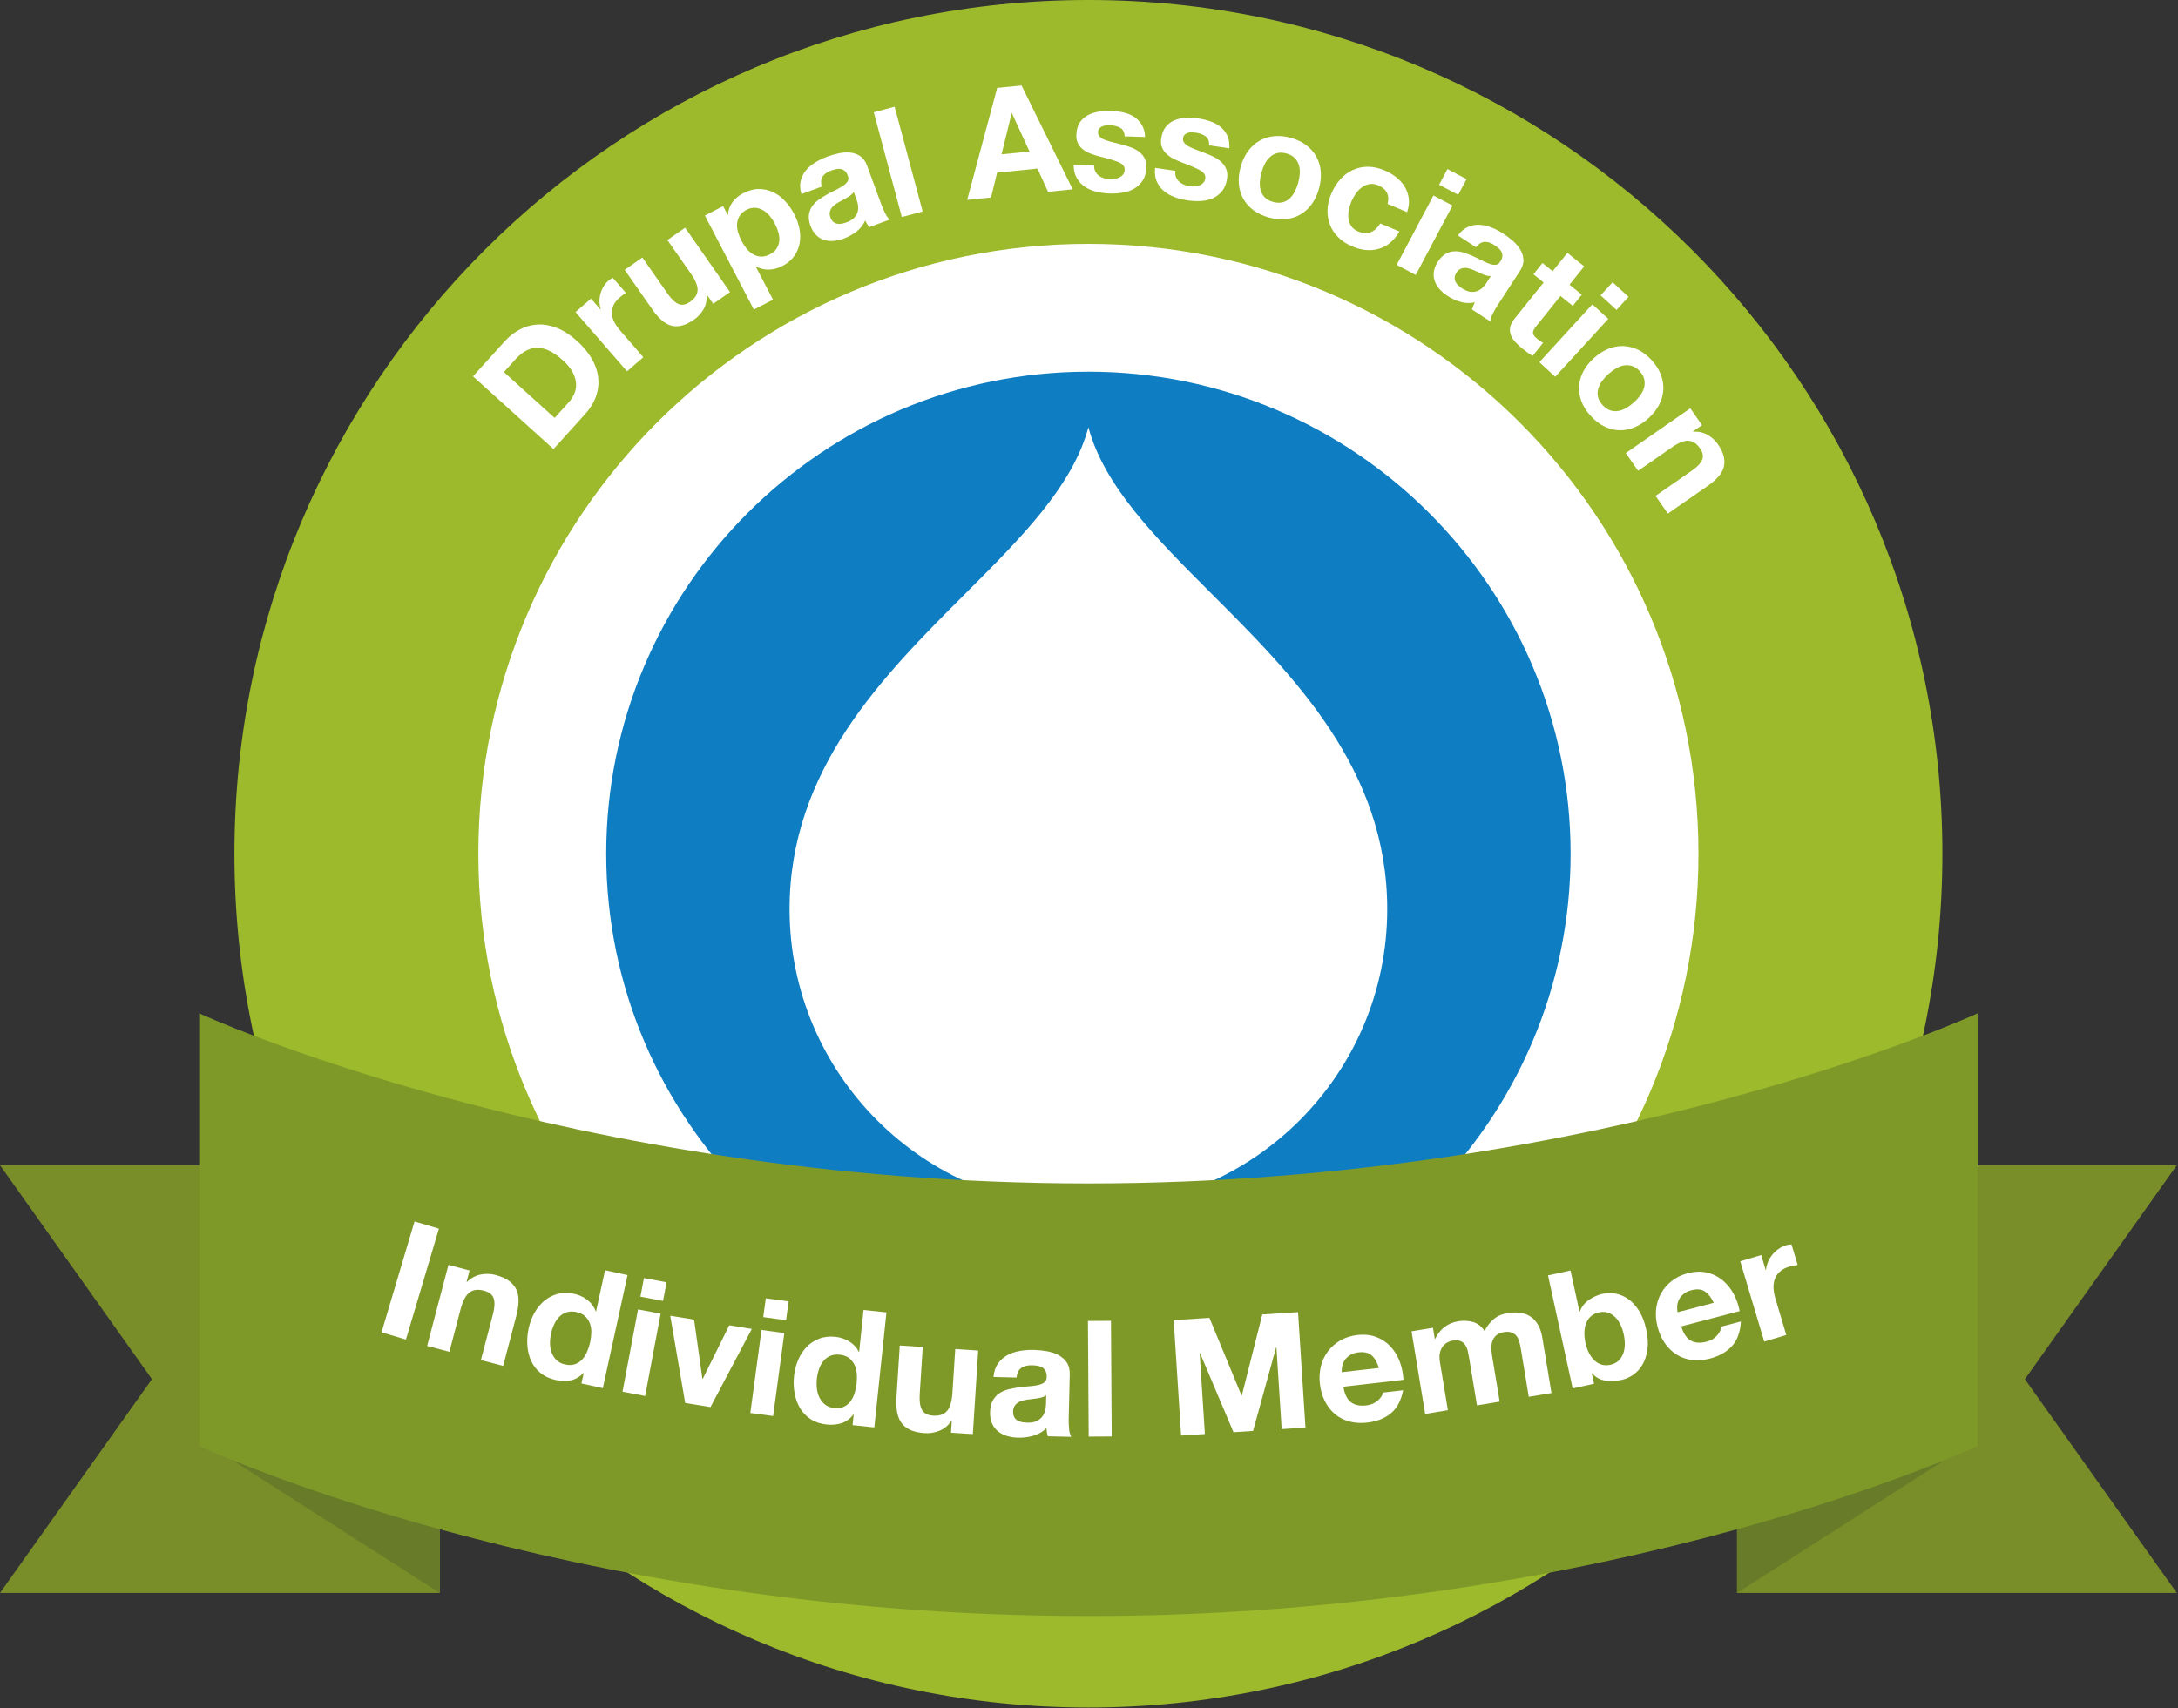 <?xml version="1.0" encoding="UTF-8" standalone="no"?>
<!-- Generator: Adobe Illustrator 16.0.4, SVG Export Plug-In . SVG Version: 6.00 Build 0)  -->

<svg
   version="1.1"
   id="Layer_1"
   x="0px"
   y="0px"
   width="214.628"
   height="168.397"
   viewBox="0 0 214.628 168.397"
   enable-background="new 0 0 429.884 337.287"
   xml:space="preserve"
   xmlns="http://www.w3.org/2000/svg"
   xmlns:svg="http://www.w3.org/2000/svg"
   xmlns:rdf="http://www.w3.org/1999/02/22-rdf-syntax-ns#"
   xmlns:cc="http://creativecommons.org/ns#"
   xmlns:dc="http://purl.org/dc/elements/1.1/"><rect x="0" y="0" width="214.628" height="168.397" fill="#333333" stroke="none"/><defs
   id="defs101" />
<g
   id="g3"
   transform="scale(0.499)">
	<polygon
   points="429.884,230.16 343.033,230.16 343.033,272.426 343.033,314.664 429.884,314.664 399.881,272.426 "
   id="polygon5"
   style="fill:#798e29" />
	<polygon
   points="389.88,210.16 343.033,210.16 343.033,252.424 343.033,314.661 389.88,284.659 "
   id="polygon7"
   style="fill:#677b28" />
	<polygon
   points="0,230.164 86.85,230.164 86.85,272.426 86.85,314.661 0,314.661 30.002,272.426 "
   id="polygon9"
   style="fill:#798e29" />
	<polygon
   points="86.849,210.16 86.849,314.661 40.002,284.659 40.002,210.16 "
   id="polygon11"
   style="fill:#677b28" />
	<g
   id="g13">
		<path
   d="m 383.586,168.646 c 0,93.139 -75.506,168.641 -168.645,168.641 C 121.8,337.287 46.296,261.786 46.296,168.646 46.297,75.505 121.801,0 214.941,0 308.08,0 383.586,75.505 383.586,168.646 Z"
   id="path15"
   style="fill:#9dba2c" />
	</g>
	<g
   id="g17">
		<path
   d="m 99.611,67.484 c 0.926,-1.024 1.951,-1.829 3.075,-2.417 1.125,-0.587 2.306,-0.909 3.541,-0.964 1.236,-0.055 2.508,0.178 3.816,0.7 1.308,0.522 2.622,1.38 3.942,2.574 1.156,1.046 2.091,2.16 2.802,3.342 0.711,1.182 1.15,2.395 1.319,3.64 0.169,1.245 0.052,2.5 -0.352,3.767 -0.404,1.267 -1.156,2.508 -2.256,3.725 l -6.196,6.854 -15.887,-14.367 z m 12.731,11.954 c 0.456,-0.504 0.817,-1.067 1.083,-1.69 0.266,-0.622 0.377,-1.29 0.335,-2.003 -0.044,-0.713 -0.269,-1.456 -0.676,-2.228 -0.406,-0.772 -1.048,-1.554 -1.923,-2.346 -0.802,-0.725 -1.595,-1.3 -2.381,-1.728 -0.786,-0.428 -1.57,-0.671 -2.353,-0.731 -0.781,-0.06 -1.56,0.093 -2.334,0.458 -0.775,0.365 -1.552,0.978 -2.329,1.837 l -2.253,2.493 10.014,9.054 z"
   id="path19"
   style="fill:#ffffff" />
		<path
   d="m 116.714,58.987 1.889,2.175 0.045,-0.039 c -0.164,-0.494 -0.252,-1.006 -0.264,-1.54 -0.012,-0.532 0.053,-1.052 0.195,-1.56 0.142,-0.507 0.35,-0.985 0.622,-1.434 0.272,-0.448 0.613,-0.85 1.021,-1.204 0.211,-0.184 0.479,-0.349 0.801,-0.497 l 2.596,2.99 c -0.177,0.102 -0.381,0.232 -0.612,0.393 -0.231,0.161 -0.445,0.327 -0.641,0.497 -0.59,0.511 -1.002,1.042 -1.24,1.592 -0.237,0.551 -0.333,1.104 -0.287,1.66 0.046,0.556 0.213,1.107 0.5,1.652 0.288,0.545 0.661,1.082 1.12,1.61 l 4.583,5.278 -3.217,2.793 -10.169,-11.712 z"
   id="path21"
   style="fill:#ffffff" />
		<path
   d="m 140.85,60.012 -1.236,-1.771 -0.074,0.052 c 0.072,1.047 -0.13,1.981 -0.605,2.801 -0.477,0.82 -1.083,1.488 -1.821,2.003 -0.935,0.652 -1.787,1.065 -2.558,1.237 -0.771,0.172 -1.484,0.153 -2.144,-0.058 -0.659,-0.21 -1.285,-0.59 -1.877,-1.141 -0.592,-0.55 -1.162,-1.219 -1.712,-2.006 l -5.461,-7.822 3.493,-2.438 5.015,7.183 c 0.732,1.049 1.443,1.718 2.132,2.005 0.689,0.287 1.451,0.139 2.287,-0.445 0.951,-0.664 1.442,-1.427 1.474,-2.291 0.031,-0.863 -0.404,-1.943 -1.31,-3.238 l -4.654,-6.666 3.493,-2.439 8.879,12.717 z"
   id="path23"
   style="fill:#ffffff" />
		<path
   d="m 142.796,40.714 0.914,1.756 0.054,-0.028 c 0.073,-0.985 0.377,-1.831 0.911,-2.538 0.534,-0.706 1.227,-1.281 2.078,-1.725 1.082,-0.563 2.119,-0.844 3.112,-0.843 0.993,0.002 1.923,0.206 2.788,0.612 0.865,0.407 1.655,0.993 2.37,1.759 0.715,0.767 1.326,1.638 1.834,2.614 0.48,0.922 0.817,1.874 1.013,2.855 0.196,0.981 0.211,1.931 0.047,2.851 -0.164,0.92 -0.521,1.771 -1.072,2.553 -0.551,0.783 -1.331,1.438 -2.343,1.964 -0.852,0.443 -1.727,0.679 -2.625,0.707 -0.898,0.028 -1.754,-0.174 -2.566,-0.608 l -0.053,0.027 3.394,6.52 -3.778,1.967 -9.67,-18.574 z m 10.589,8.354 c 0.288,-0.465 0.456,-0.964 0.506,-1.498 0.049,-0.533 -0.011,-1.094 -0.182,-1.681 -0.171,-0.587 -0.399,-1.156 -0.686,-1.706 -0.287,-0.55 -0.626,-1.061 -1.018,-1.533 -0.393,-0.472 -0.83,-0.848 -1.313,-1.126 -0.483,-0.278 -1,-0.438 -1.551,-0.478 -0.551,-0.04 -1.128,0.097 -1.731,0.411 -0.621,0.323 -1.072,0.722 -1.355,1.196 -0.283,0.474 -0.447,0.982 -0.492,1.524 -0.044,0.542 0.019,1.107 0.189,1.694 0.17,0.588 0.403,1.166 0.699,1.733 0.286,0.55 0.625,1.061 1.018,1.533 0.393,0.472 0.821,0.841 1.286,1.106 0.465,0.266 0.976,0.412 1.53,0.438 0.556,0.027 1.134,-0.117 1.737,-0.431 0.622,-0.322 1.076,-0.716 1.363,-1.182 z"
   id="path25"
   style="fill:#ffffff" />
		<path
   d="m 158.118,35.739 c 0.186,-0.771 0.529,-1.461 1.029,-2.072 0.501,-0.609 1.121,-1.141 1.86,-1.593 0.739,-0.452 1.513,-0.827 2.32,-1.123 0.732,-0.269 1.492,-0.489 2.281,-0.662 0.789,-0.173 1.549,-0.222 2.278,-0.149 0.729,0.073 1.39,0.305 1.98,0.695 0.591,0.39 1.048,1.027 1.372,1.909 l 2.78,7.576 c 0.241,0.658 0.51,1.273 0.806,1.846 0.295,0.574 0.592,0.976 0.891,1.207 l -4.056,1.489 c -0.158,-0.198 -0.304,-0.405 -0.437,-0.623 -0.133,-0.217 -0.254,-0.444 -0.362,-0.682 -0.397,0.892 -0.979,1.627 -1.746,2.207 -0.768,0.58 -1.602,1.035 -2.503,1.366 -0.694,0.255 -1.373,0.408 -2.036,0.459 -0.663,0.052 -1.285,-0.018 -1.866,-0.209 -0.582,-0.191 -1.1,-0.513 -1.553,-0.964 -0.453,-0.451 -0.817,-1.053 -1.094,-1.804 -0.303,-0.826 -0.407,-1.56 -0.312,-2.202 0.095,-0.642 0.313,-1.207 0.656,-1.695 0.343,-0.488 0.78,-0.92 1.313,-1.297 0.533,-0.376 1.082,-0.722 1.648,-1.037 0.566,-0.314 1.131,-0.606 1.692,-0.876 0.561,-0.27 1.046,-0.544 1.455,-0.822 0.41,-0.278 0.706,-0.573 0.89,-0.885 0.184,-0.312 0.19,-0.671 0.02,-1.078 -0.158,-0.432 -0.354,-0.749 -0.588,-0.95 -0.234,-0.202 -0.494,-0.33 -0.78,-0.385 -0.287,-0.055 -0.593,-0.048 -0.92,0.018 -0.327,0.067 -0.67,0.166 -1.026,0.296 -0.788,0.29 -1.346,0.686 -1.672,1.189 -0.327,0.503 -0.384,1.163 -0.169,1.979 l -3.999,1.468 c -0.286,-0.96 -0.337,-1.825 -0.152,-2.596 z m 9.973,2.747 c -0.223,0.178 -0.469,0.348 -0.739,0.511 -0.27,0.163 -0.559,0.322 -0.863,0.477 -0.306,0.155 -0.607,0.319 -0.906,0.492 -0.28,0.167 -0.548,0.351 -0.805,0.551 -0.257,0.201 -0.464,0.421 -0.62,0.66 -0.158,0.239 -0.258,0.505 -0.299,0.796 -0.042,0.292 0.006,0.626 0.144,1.002 0.131,0.357 0.307,0.633 0.528,0.829 0.221,0.196 0.47,0.323 0.747,0.381 0.276,0.058 0.575,0.06 0.896,0.006 0.321,-0.054 0.641,-0.139 0.961,-0.256 0.788,-0.29 1.35,-0.645 1.686,-1.066 0.335,-0.421 0.539,-0.853 0.611,-1.295 0.072,-0.441 0.062,-0.859 -0.028,-1.252 -0.091,-0.392 -0.178,-0.702 -0.26,-0.927 l -0.548,-1.493 c -0.115,0.212 -0.283,0.407 -0.505,0.584 z"
   id="path27"
   style="fill:#ffffff" />
		<path
   d="m 176.668,21.08 5.539,20.691 -4.115,1.102 -5.539,-20.692 z"
   id="path29"
   style="fill:#ffffff" />
		<path
   d="m 201.732,16.883 10.104,20.515 -4.865,0.487 -2.087,-4.585 -7.971,0.798 -1.196,4.914 -4.716,0.473 5.925,-22.121 z m 1.579,13.048 -3.47,-7.552 -0.06,0.006 -1.993,8.099 z"
   id="path31"
   style="fill:#ffffff" />
		<path
   d="m 216.318,33.891 c 0.18,0.335 0.417,0.613 0.711,0.832 0.293,0.219 0.633,0.385 1.021,0.496 0.387,0.112 0.79,0.174 1.21,0.187 0.3,0.009 0.615,-0.016 0.947,-0.077 0.332,-0.06 0.635,-0.161 0.909,-0.303 0.274,-0.142 0.506,-0.334 0.693,-0.58 0.188,-0.244 0.286,-0.556 0.298,-0.937 0.02,-0.639 -0.391,-1.132 -1.23,-1.478 -0.841,-0.345 -2.016,-0.701 -3.525,-1.066 -0.615,-0.158 -1.215,-0.341 -1.799,-0.549 -0.584,-0.208 -1.102,-0.473 -1.552,-0.797 -0.451,-0.324 -0.809,-0.725 -1.074,-1.203 -0.267,-0.478 -0.389,-1.057 -0.368,-1.737 0.03,-0.999 0.25,-1.813 0.659,-2.441 0.408,-0.627 0.938,-1.117 1.59,-1.468 0.65,-0.35 1.378,-0.589 2.182,-0.714 0.805,-0.126 1.626,-0.176 2.466,-0.151 0.84,0.025 1.651,0.13 2.437,0.313 0.785,0.184 1.481,0.475 2.09,0.874 0.609,0.399 1.108,0.918 1.499,1.561 0.391,0.643 0.611,1.444 0.663,2.406 l -4.048,-0.122 c -0.036,-0.821 -0.329,-1.385 -0.88,-1.692 -0.552,-0.307 -1.207,-0.472 -1.966,-0.495 -0.24,-0.007 -0.501,0 -0.781,0.021 -0.281,0.021 -0.538,0.079 -0.771,0.172 -0.233,0.094 -0.433,0.232 -0.598,0.417 -0.166,0.186 -0.254,0.438 -0.263,0.757 -0.012,0.38 0.118,0.694 0.392,0.942 0.272,0.248 0.632,0.454 1.077,0.618 0.445,0.163 0.955,0.313 1.531,0.451 0.576,0.137 1.162,0.285 1.758,0.443 0.615,0.159 1.215,0.347 1.799,0.564 0.584,0.218 1.101,0.498 1.551,0.842 0.449,0.344 0.807,0.765 1.072,1.263 0.265,0.498 0.387,1.107 0.365,1.827 -0.03,1.02 -0.262,1.868 -0.691,2.545 -0.431,0.677 -0.982,1.216 -1.654,1.616 -0.673,0.4 -1.437,0.672 -2.291,0.817 -0.855,0.144 -1.722,0.203 -2.602,0.177 -0.899,-0.027 -1.776,-0.144 -2.631,-0.349 -0.854,-0.206 -1.609,-0.529 -2.267,-0.969 -0.658,-0.44 -1.19,-1.011 -1.6,-1.714 -0.41,-0.703 -0.618,-1.574 -0.626,-2.615 l 4.048,0.122 c -0.013,0.461 0.07,0.859 0.249,1.194 z"
   id="path33"
   style="fill:#ffffff" />
		<path
   d="m 232.228,34.956 c 0.141,0.354 0.344,0.657 0.61,0.908 0.266,0.251 0.586,0.455 0.957,0.61 0.371,0.155 0.765,0.263 1.181,0.324 0.297,0.043 0.613,0.055 0.95,0.033 0.337,-0.021 0.649,-0.087 0.938,-0.197 0.289,-0.11 0.54,-0.274 0.754,-0.496 0.215,-0.221 0.35,-0.52 0.404,-0.896 0.092,-0.633 -0.259,-1.17 -1.054,-1.609 -0.795,-0.439 -1.922,-0.927 -3.379,-1.463 -0.594,-0.228 -1.169,-0.479 -1.725,-0.752 -0.557,-0.273 -1.04,-0.596 -1.45,-0.969 -0.411,-0.373 -0.721,-0.812 -0.93,-1.318 -0.209,-0.505 -0.265,-1.094 -0.166,-1.768 0.145,-0.989 0.455,-1.772 0.934,-2.35 0.479,-0.577 1.061,-1.002 1.748,-1.276 0.687,-0.273 1.437,-0.427 2.25,-0.46 0.812,-0.033 1.636,0.011 2.467,0.133 0.831,0.121 1.625,0.318 2.385,0.59 0.758,0.273 1.417,0.642 1.976,1.107 0.559,0.466 0.995,1.04 1.31,1.722 0.315,0.682 0.442,1.505 0.383,2.466 l -4.007,-0.585 c 0.059,-0.82 -0.168,-1.414 -0.68,-1.782 -0.513,-0.368 -1.145,-0.606 -1.896,-0.716 -0.238,-0.035 -0.497,-0.058 -0.778,-0.068 -0.282,-0.011 -0.544,0.017 -0.785,0.083 -0.242,0.066 -0.456,0.181 -0.642,0.346 -0.187,0.165 -0.302,0.406 -0.349,0.722 -0.055,0.376 0.039,0.703 0.281,0.981 0.242,0.278 0.575,0.523 0.999,0.737 0.424,0.214 0.914,0.421 1.471,0.624 0.557,0.203 1.121,0.417 1.695,0.642 0.593,0.228 1.167,0.484 1.722,0.767 0.555,0.283 1.036,0.621 1.444,1.014 0.407,0.393 0.714,0.853 0.92,1.377 0.207,0.525 0.258,1.144 0.154,1.856 -0.147,1.01 -0.475,1.826 -0.979,2.45 -0.505,0.624 -1.115,1.095 -1.828,1.416 -0.714,0.32 -1.504,0.503 -2.369,0.549 -0.866,0.045 -1.734,0.004 -2.604,-0.123 -0.891,-0.13 -1.749,-0.346 -2.574,-0.648 -0.824,-0.302 -1.538,-0.71 -2.141,-1.222 -0.603,-0.512 -1.066,-1.141 -1.393,-1.886 -0.326,-0.745 -0.434,-1.635 -0.322,-2.669 l 4.008,0.584 c -0.067,0.454 -0.031,0.858 0.11,1.212 z"
   id="path35"
   style="fill:#ffffff" />
		<path
   d="m 246.448,29.884 c 0.635,-0.873 1.384,-1.558 2.248,-2.057 0.862,-0.498 1.818,-0.806 2.867,-0.921 1.048,-0.115 2.161,-0.011 3.337,0.313 1.176,0.324 2.189,0.806 3.04,1.445 0.852,0.639 1.52,1.394 2.006,2.264 0.486,0.871 0.778,1.843 0.876,2.918 0.098,1.075 -0.018,2.21 -0.347,3.405 -0.33,1.196 -0.811,2.225 -1.442,3.088 -0.633,0.863 -1.38,1.544 -2.243,2.042 -0.864,0.499 -1.823,0.8 -2.879,0.903 -1.055,0.103 -2.171,-0.007 -3.347,-0.332 -1.177,-0.324 -2.187,-0.8 -3.03,-1.426 -0.843,-0.626 -1.509,-1.375 -1.995,-2.246 -0.486,-0.871 -0.78,-1.838 -0.88,-2.903 -0.101,-1.065 0.014,-2.195 0.343,-3.391 0.33,-1.195 0.811,-2.229 1.446,-3.102 z m 2.353,6.032 c -0.041,0.601 0.015,1.167 0.17,1.696 0.154,0.53 0.427,0.994 0.814,1.392 0.389,0.397 0.93,0.692 1.624,0.883 0.694,0.191 1.314,0.217 1.861,0.077 0.547,-0.14 1.022,-0.397 1.427,-0.773 0.405,-0.376 0.743,-0.833 1.016,-1.37 0.272,-0.537 0.491,-1.104 0.655,-1.702 0.165,-0.597 0.27,-1.202 0.313,-1.812 0.043,-0.61 -0.014,-1.175 -0.171,-1.696 -0.157,-0.52 -0.434,-0.985 -0.829,-1.396 -0.396,-0.409 -0.94,-0.71 -1.634,-0.901 -0.694,-0.191 -1.312,-0.21 -1.852,-0.059 -0.539,0.152 -1.011,0.412 -1.412,0.778 -0.402,0.367 -0.74,0.823 -1.016,1.37 -0.274,0.546 -0.495,1.119 -0.659,1.716 -0.164,0.597 -0.266,1.196 -0.307,1.797 z"
   id="path37"
   style="fill:#ffffff" />
		<path
   d="m 272.157,36.608 c -0.628,-0.263 -1.213,-0.341 -1.757,-0.233 -0.545,0.108 -1.045,0.332 -1.502,0.671 -0.457,0.34 -0.855,0.758 -1.194,1.256 -0.339,0.498 -0.621,1.014 -0.845,1.548 -0.217,0.517 -0.383,1.065 -0.496,1.646 -0.114,0.582 -0.138,1.141 -0.07,1.679 0.066,0.538 0.254,1.034 0.562,1.489 0.308,0.455 0.767,0.81 1.375,1.065 0.94,0.395 1.774,0.436 2.502,0.124 0.728,-0.313 1.342,-0.885 1.843,-1.716 l 3.79,1.591 c -1.057,1.791 -2.401,2.929 -4.036,3.414 -1.636,0.485 -3.403,0.329 -5.302,-0.469 -1.07,-0.449 -1.977,-1.041 -2.72,-1.776 -0.744,-0.735 -1.294,-1.557 -1.649,-2.466 -0.356,-0.908 -0.521,-1.883 -0.496,-2.925 0.024,-1.042 0.262,-2.097 0.711,-3.167 0.465,-1.106 1.058,-2.066 1.778,-2.881 0.722,-0.814 1.541,-1.436 2.459,-1.864 0.917,-0.429 1.908,-0.646 2.975,-0.654 1.066,-0.008 2.181,0.232 3.342,0.72 0.849,0.356 1.618,0.809 2.309,1.359 0.691,0.55 1.25,1.181 1.679,1.892 0.428,0.711 0.694,1.485 0.8,2.32 0.104,0.836 -0.01,1.726 -0.341,2.671 l -3.845,-1.614 c 0.429,-1.748 -0.194,-2.975 -1.872,-3.68 z"
   id="path39"
   style="fill:#ffffff" />
		<path
   d="m 286.845,40.61 -7.264,13.704 -3.765,-1.995 7.264,-13.704 z m -2.641,-4.116 1.645,-3.101 3.764,1.995 -1.644,3.101 z"
   id="path41"
   style="fill:#ffffff" />
		<path
   d="m 289.892,44.826 c 0.729,-0.313 1.487,-0.452 2.275,-0.416 0.788,0.036 1.585,0.214 2.39,0.536 0.806,0.321 1.568,0.716 2.289,1.186 0.654,0.425 1.286,0.903 1.896,1.431 0.61,0.529 1.104,1.107 1.483,1.735 0.379,0.628 0.589,1.296 0.63,2.002 0.041,0.707 -0.195,1.455 -0.708,2.242 l -4.402,6.763 c -0.383,0.587 -0.715,1.17 -0.996,1.75 -0.283,0.58 -0.427,1.059 -0.434,1.436 l -3.621,-2.357 c 0.064,-0.245 0.143,-0.485 0.238,-0.722 0.094,-0.237 0.203,-0.47 0.329,-0.699 -0.952,0.216 -1.89,0.19 -2.813,-0.077 -0.924,-0.268 -1.788,-0.663 -2.593,-1.187 -0.62,-0.404 -1.149,-0.855 -1.587,-1.355 -0.438,-0.5 -0.755,-1.04 -0.95,-1.621 -0.195,-0.58 -0.247,-1.187 -0.157,-1.82 0.09,-0.633 0.354,-1.285 0.79,-1.956 0.479,-0.737 1.005,-1.261 1.576,-1.569 0.57,-0.309 1.154,-0.472 1.75,-0.489 0.597,-0.018 1.205,0.074 1.826,0.275 0.62,0.201 1.226,0.435 1.817,0.7 0.591,0.265 1.162,0.542 1.715,0.83 0.552,0.288 1.062,0.512 1.53,0.674 0.468,0.161 0.881,0.222 1.241,0.182 0.36,-0.04 0.651,-0.25 0.875,-0.629 0.251,-0.385 0.388,-0.732 0.409,-1.041 0.021,-0.309 -0.031,-0.593 -0.159,-0.855 -0.128,-0.262 -0.316,-0.504 -0.565,-0.726 -0.25,-0.222 -0.533,-0.437 -0.852,-0.644 -0.704,-0.458 -1.355,-0.667 -1.954,-0.627 -0.599,0.04 -1.161,0.39 -1.686,1.05 l -3.57,-2.324 c 0.597,-0.805 1.259,-1.365 1.988,-1.678 z m 3.771,9.632 c -0.275,-0.072 -0.56,-0.167 -0.853,-0.286 -0.292,-0.119 -0.592,-0.254 -0.898,-0.406 -0.308,-0.152 -0.619,-0.295 -0.937,-0.431 -0.302,-0.125 -0.609,-0.229 -0.923,-0.314 -0.315,-0.085 -0.615,-0.119 -0.9,-0.103 -0.285,0.017 -0.558,0.097 -0.816,0.238 -0.26,0.142 -0.498,0.38 -0.717,0.715 -0.207,0.318 -0.323,0.625 -0.348,0.919 -0.024,0.294 0.023,0.57 0.143,0.827 0.119,0.256 0.297,0.497 0.532,0.722 0.235,0.225 0.495,0.43 0.78,0.615 0.704,0.458 1.325,0.696 1.863,0.712 0.538,0.017 1.006,-0.079 1.403,-0.286 0.397,-0.207 0.726,-0.464 0.986,-0.772 0.26,-0.308 0.455,-0.562 0.586,-0.764 l 0.868,-1.333 c -0.238,0.037 -0.494,0.019 -0.769,-0.053 z"
   id="path43"
   style="fill:#ffffff" />
		<path
   d="m 312.375,58.197 -1.784,2.223 -2.433,-1.953 -4.808,5.989 c -0.45,0.562 -0.657,1.011 -0.62,1.349 0.036,0.337 0.336,0.731 0.897,1.182 0.187,0.15 0.372,0.287 0.557,0.409 0.184,0.122 0.366,0.23 0.548,0.324 l -2.065,2.574 c -0.318,-0.179 -0.655,-0.398 -1.012,-0.658 -0.355,-0.26 -0.697,-0.521 -1.024,-0.784 -0.515,-0.413 -0.975,-0.839 -1.378,-1.279 -0.403,-0.44 -0.699,-0.901 -0.888,-1.386 -0.189,-0.485 -0.233,-0.996 -0.136,-1.532 0.098,-0.538 0.391,-1.11 0.879,-1.718 l 5.728,-7.136 -2.013,-1.615 1.784,-2.223 2.012,1.615 2.911,-3.626 3.322,2.667 -2.911,3.626 z"
   id="path45"
   style="fill:#ffffff" />
		<path
   d="m 317.608,62.988 -10.478,11.437 -3.141,-2.877 10.477,-11.437 z m -1.52,-4.648 2.371,-2.588 3.142,2.877 -2.371,2.588 z"
   id="path47"
   style="fill:#ffffff" />
		<path
   d="m 317.64,68.895 c 1.003,-0.397 2.003,-0.574 2.999,-0.532 0.996,0.042 1.968,0.295 2.915,0.759 0.947,0.464 1.83,1.148 2.649,2.053 0.819,0.904 1.417,1.854 1.793,2.849 0.376,0.996 0.535,1.991 0.479,2.987 -0.057,0.995 -0.331,1.973 -0.824,2.933 -0.493,0.96 -1.199,1.856 -2.118,2.688 -0.919,0.833 -1.877,1.444 -2.872,1.834 -0.997,0.39 -1.993,0.564 -2.989,0.522 -0.996,-0.042 -1.968,-0.302 -2.913,-0.781 -0.946,-0.479 -1.83,-1.17 -2.648,-2.074 -0.819,-0.904 -1.417,-1.847 -1.794,-2.828 -0.377,-0.981 -0.537,-1.97 -0.48,-2.965 0.056,-0.996 0.326,-1.97 0.812,-2.923 0.486,-0.953 1.188,-1.846 2.107,-2.679 0.919,-0.832 1.88,-1.447 2.884,-1.843 z m -1.247,6.352 c -0.357,0.485 -0.612,0.993 -0.766,1.523 -0.154,0.53 -0.173,1.068 -0.058,1.611 0.114,0.544 0.414,1.083 0.897,1.616 0.483,0.534 0.992,0.888 1.529,1.063 0.536,0.175 1.076,0.212 1.619,0.112 0.543,-0.101 1.074,-0.305 1.592,-0.612 0.518,-0.307 1.006,-0.669 1.466,-1.085 0.459,-0.417 0.871,-0.871 1.235,-1.362 0.363,-0.492 0.618,-1 0.765,-1.523 0.146,-0.524 0.162,-1.064 0.048,-1.623 -0.114,-0.558 -0.412,-1.104 -0.896,-1.637 -0.484,-0.533 -0.994,-0.88 -1.531,-1.042 -0.537,-0.161 -1.074,-0.194 -1.609,-0.101 -0.536,0.094 -1.066,0.298 -1.591,0.612 -0.525,0.314 -1.019,0.679 -1.478,1.095 -0.458,0.418 -0.866,0.868 -1.222,1.353 z"
   id="path49"
   style="fill:#ffffff" />
		<path
   d="m 336.115,83.977 -1.774,1.233 0.052,0.074 c 1.047,-0.07 1.984,0.131 2.812,0.604 0.827,0.472 1.498,1.078 2.012,1.817 0.65,0.936 1.057,1.792 1.219,2.569 0.162,0.776 0.137,1.494 -0.075,2.152 -0.212,0.659 -0.594,1.284 -1.146,1.874 -0.552,0.59 -1.222,1.16 -2.01,1.708 l -7.834,5.444 -2.431,-3.499 7.193,-4.999 c 1.051,-0.73 1.721,-1.44 2.01,-2.128 0.289,-0.688 0.143,-1.451 -0.439,-2.288 -0.662,-0.953 -1.424,-1.446 -2.287,-1.479 -0.864,-0.034 -1.944,0.401 -3.242,1.303 l -6.677,4.638 -2.431,-3.498 12.736,-8.851 z"
   id="path51"
   style="fill:#ffffff" />
	</g>
	<g
   id="g53">
		<path
   d="m 214.94,276.49 c -59.468,0 -107.848,-48.379 -107.848,-107.845 0,-59.468 48.38,-107.848 107.848,-107.848 28.808,0 55.891,11.218 76.26,31.587 20.371,20.37 31.589,47.453 31.589,76.261 0,59.466 -48.381,107.845 -107.849,107.845 z"
   id="path55"
   style="fill:#0f7dc2" />
		<g
   id="g57">
			<path
   d="m 214.941,73.421 c 52.507,0 95.224,42.717 95.224,95.224 0,52.505 -42.718,95.221 -95.225,95.221 -52.507,0 -95.224,-42.716 -95.224,-95.221 0.001,-52.506 42.718,-95.224 95.225,-95.224 v 0 M 214.94,48.173 c -66.533,0 -120.472,53.937 -120.472,120.472 0,66.535 53.938,120.468 120.472,120.469 66.534,0 120.473,-53.935 120.473,-120.469 0,-66.535 -53.938,-120.472 -120.473,-120.472 z"
   id="path59"
   style="fill:#ffffff" />
		</g>
	</g>
	<path
   d="m 214.939,238.614 c -32.541,0 -59.014,-26.476 -59.014,-59.023 0,-27.647 18.453,-46.083 34.728,-62.349 10.851,-10.848 21.204,-21.187 24.286,-32.848 3.081,11.661 13.435,22 24.285,32.848 16.28,16.266 34.73,34.702 34.73,62.349 10e-4,32.547 -26.471,59.023 -59.015,59.023"
   id="path61"
   style="fill:#ffffff" />
	<path
   d="m 39.338,200.162 c 0,0 72.848,33.602 175.604,33.602 102.754,0 175.602,-33.602 175.602,-33.602 v 85.456 c 0,0 -71.471,33.603 -175.602,33.603 -104.133,0 -175.604,-33.603 -175.604,-33.603 z"
   id="path63"
   style="fill:#7f9929" />
	<g
   id="g65">
		<path
   d="m 86.678,242.703 -6.514,21.9 -4.815,-1.432 6.514,-21.9 z"
   id="path67"
   style="fill:#ffffff" />
		<path
   d="m 92.736,250.958 -0.586,2.228 0.093,0.024 c 0.802,-0.782 1.701,-1.268 2.699,-1.458 0.998,-0.189 1.962,-0.163 2.891,0.082 1.176,0.309 2.099,0.722 2.768,1.24 0.669,0.518 1.146,1.118 1.43,1.798 0.284,0.682 0.407,1.453 0.368,2.313 -0.039,0.861 -0.188,1.787 -0.448,2.777 l -2.586,9.842 -4.395,-1.154 2.374,-9.038 c 0.348,-1.32 0.399,-2.36 0.158,-3.118 -0.242,-0.758 -0.89,-1.276 -1.941,-1.552 -1.197,-0.314 -2.157,-0.186 -2.881,0.385 -0.724,0.571 -1.299,1.671 -1.728,3.301 l -2.203,8.387 -4.396,-1.155 4.204,-16.001 z"
   id="path69"
   style="fill:#ffffff" />
		<path
   d="m 115.211,271.2 c -0.713,0.761 -1.533,1.243 -2.462,1.443 -0.928,0.201 -1.924,0.185 -2.986,-0.048 -1.209,-0.264 -2.221,-0.731 -3.035,-1.401 -0.814,-0.67 -1.431,-1.47 -1.849,-2.403 -0.419,-0.932 -0.665,-1.952 -0.739,-3.061 -0.074,-1.108 0.012,-2.225 0.258,-3.35 0.237,-1.083 0.617,-2.098 1.141,-3.042 0.524,-0.944 1.167,-1.738 1.93,-2.379 0.763,-0.641 1.643,-1.098 2.642,-1.371 0.999,-0.273 2.092,-0.279 3.28,-0.019 0.958,0.209 1.825,0.612 2.602,1.208 0.775,0.595 1.327,1.344 1.654,2.245 l 0.062,0.014 1.778,-8.128 4.439,0.971 -4.884,22.32 -4.22,-0.923 0.451,-2.063 z m 1.56,-8.028 c 0.01,-0.642 -0.086,-1.23 -0.285,-1.766 -0.199,-0.536 -0.507,-1 -0.923,-1.397 -0.415,-0.396 -0.987,-0.675 -1.717,-0.834 -0.73,-0.159 -1.376,-0.148 -1.94,0.034 -0.563,0.183 -1.05,0.48 -1.456,0.894 -0.407,0.413 -0.746,0.913 -1.016,1.498 -0.271,0.585 -0.479,1.211 -0.624,1.878 -0.137,0.625 -0.201,1.266 -0.191,1.923 0.009,0.657 0.121,1.266 0.337,1.826 0.216,0.561 0.535,1.046 0.96,1.455 0.423,0.409 0.979,0.689 1.667,0.839 0.729,0.16 1.37,0.147 1.924,-0.037 0.554,-0.184 1.029,-0.49 1.429,-0.916 0.4,-0.426 0.729,-0.938 0.991,-1.536 0.262,-0.598 0.466,-1.23 0.612,-1.897 0.145,-0.667 0.222,-1.322 0.232,-1.964 z"
   id="path71"
   style="fill:#ffffff" />
		<path
   d="m 130.464,259.487 -3.062,16.258 -4.465,-0.841 3.061,-16.258 z m -3.991,-3.356 0.692,-3.679 4.466,0.841 -0.693,3.679 z"
   id="path73"
   style="fill:#ffffff" />
		<path
   d="m 135.315,277.133 -2.955,-17.235 4.707,0.76 1.643,11.708 0.063,0.01 5.244,-10.596 4.454,0.719 -8.165,15.44 z"
   id="path75"
   style="fill:#ffffff" />
		<path
   d="m 154.892,263.312 -2.212,16.396 -4.504,-0.607 2.212,-16.396 z m -4.162,-3.144 0.5,-3.71 4.504,0.608 -0.501,3.71 z"
   id="path77"
   style="fill:#ffffff" />
		<path
   d="m 168.522,279.396 c -0.624,0.835 -1.387,1.404 -2.287,1.706 -0.9,0.302 -1.892,0.396 -2.974,0.282 -1.231,-0.129 -2.288,-0.482 -3.171,-1.058 -0.884,-0.576 -1.584,-1.304 -2.103,-2.185 -0.52,-0.88 -0.877,-1.867 -1.072,-2.96 -0.196,-1.093 -0.233,-2.212 -0.113,-3.358 0.116,-1.103 0.382,-2.153 0.799,-3.149 0.415,-0.997 0.967,-1.855 1.654,-2.577 0.688,-0.721 1.513,-1.272 2.475,-1.654 0.963,-0.381 2.049,-0.508 3.258,-0.381 0.976,0.103 1.883,0.407 2.72,0.914 0.837,0.507 1.468,1.19 1.892,2.049 l 0.063,0.007 0.871,-8.274 4.52,0.476 -2.393,22.722 -4.296,-0.452 0.221,-2.101 z m 0.666,-8.151 c -0.062,-0.639 -0.221,-1.214 -0.479,-1.724 -0.257,-0.51 -0.614,-0.938 -1.07,-1.287 -0.457,-0.348 -1.057,-0.562 -1.799,-0.64 -0.743,-0.078 -1.385,0.005 -1.925,0.248 -0.541,0.244 -0.99,0.593 -1.35,1.048 -0.359,0.456 -0.641,0.989 -0.844,1.601 -0.204,0.611 -0.342,1.257 -0.413,1.936 -0.067,0.636 -0.06,1.281 0.021,1.933 0.081,0.652 0.261,1.245 0.537,1.778 0.276,0.534 0.647,0.98 1.113,1.34 0.466,0.36 1.05,0.577 1.75,0.651 0.742,0.078 1.379,-0.005 1.908,-0.25 0.53,-0.245 0.97,-0.601 1.319,-1.068 0.349,-0.467 0.621,-1.013 0.815,-1.636 0.194,-0.623 0.327,-1.273 0.399,-1.953 0.074,-0.679 0.079,-1.337 0.018,-1.977 z"
   id="path79"
   style="fill:#ffffff" />
		<path
   d="m 187.809,283.003 0.147,-2.299 -0.096,-0.006 c -0.636,0.921 -1.426,1.565 -2.368,1.932 -0.943,0.367 -1.894,0.52 -2.852,0.458 -1.214,-0.078 -2.198,-0.301 -2.955,-0.67 -0.757,-0.369 -1.34,-0.861 -1.749,-1.475 -0.409,-0.614 -0.678,-1.347 -0.805,-2.2 -0.127,-0.853 -0.158,-1.79 -0.092,-2.812 l 0.651,-10.155 4.535,0.291 -0.599,9.325 c -0.088,1.362 0.06,2.393 0.442,3.09 0.383,0.698 1.117,1.082 2.203,1.152 1.234,0.079 2.152,-0.231 2.753,-0.93 0.601,-0.699 0.955,-1.889 1.063,-3.571 l 0.556,-8.654 4.534,0.292 -1.06,16.51 z"
   id="path81"
   style="fill:#ffffff" />
		<path
   d="m 197.064,269.358 c 0.486,-0.693 1.097,-1.243 1.832,-1.652 0.735,-0.409 1.559,-0.693 2.47,-0.853 0.91,-0.159 1.824,-0.229 2.741,-0.207 0.832,0.02 1.673,0.099 2.523,0.237 0.85,0.138 1.623,0.386 2.319,0.744 0.695,0.358 1.26,0.847 1.692,1.465 0.434,0.619 0.639,1.429 0.614,2.431 l -0.207,8.606 c -0.018,0.747 0.008,1.462 0.077,2.146 0.068,0.685 0.205,1.201 0.411,1.546 l -4.607,-0.11 c -0.079,-0.258 -0.143,-0.521 -0.188,-0.789 -0.048,-0.268 -0.078,-0.541 -0.093,-0.818 -0.743,0.729 -1.609,1.231 -2.597,1.506 -0.988,0.275 -1.994,0.4 -3.018,0.375 -0.79,-0.019 -1.523,-0.133 -2.201,-0.341 -0.678,-0.208 -1.268,-0.521 -1.77,-0.939 -0.502,-0.417 -0.89,-0.938 -1.163,-1.564 -0.272,-0.625 -0.399,-1.364 -0.379,-2.218 0.022,-0.938 0.206,-1.708 0.552,-2.307 0.345,-0.6 0.783,-1.075 1.314,-1.425 0.531,-0.35 1.135,-0.607 1.812,-0.773 0.676,-0.165 1.356,-0.292 2.041,-0.383 0.686,-0.09 1.359,-0.16 2.022,-0.208 0.662,-0.048 1.251,-0.13 1.766,-0.246 0.516,-0.115 0.925,-0.292 1.229,-0.53 0.305,-0.238 0.451,-0.592 0.441,-1.062 0.012,-0.49 -0.059,-0.881 -0.212,-1.173 -0.153,-0.292 -0.361,-0.521 -0.623,-0.687 -0.264,-0.167 -0.57,-0.28 -0.921,-0.342 -0.351,-0.062 -0.729,-0.098 -1.134,-0.107 -0.896,-0.021 -1.604,0.154 -2.125,0.525 -0.521,0.372 -0.835,1.004 -0.941,1.898 l -4.543,-0.109 c 0.093,-1.064 0.38,-1.943 0.866,-2.636 z m 8.82,6.63 c -0.29,0.089 -0.602,0.162 -0.934,0.218 -0.332,0.056 -0.68,0.101 -1.043,0.135 -0.364,0.034 -0.728,0.078 -1.092,0.134 -0.343,0.056 -0.681,0.133 -1.014,0.231 -0.334,0.099 -0.625,0.236 -0.874,0.411 -0.25,0.176 -0.453,0.4 -0.608,0.674 -0.156,0.273 -0.239,0.624 -0.249,1.05 -0.01,0.405 0.057,0.749 0.199,1.029 0.142,0.281 0.34,0.504 0.592,0.67 0.252,0.166 0.548,0.285 0.888,0.357 0.34,0.072 0.69,0.113 1.054,0.122 0.896,0.021 1.592,-0.111 2.09,-0.398 0.497,-0.287 0.868,-0.635 1.113,-1.046 0.244,-0.41 0.398,-0.828 0.462,-1.253 0.064,-0.425 0.099,-0.766 0.105,-1.022 l 0.04,-1.695 c -0.196,0.166 -0.438,0.294 -0.729,0.383 z"
   id="path83"
   style="fill:#ffffff" />
		<path
   d="m 219.393,260.899 0.148,22.848 -4.543,0.029 -0.149,-22.847 z"
   id="path85"
   style="fill:#ffffff" />
		<path
   d="m 238.839,260.316 6.341,15.337 0.063,-0.004 4.039,-16.003 7.057,-0.454 1.465,22.801 -4.694,0.301 -1.038,-16.159 -0.063,0.004 -4.551,16.518 -3.864,0.248 -6.616,-15.64 -0.063,0.004 1.027,15.999 -4.694,0.301 -1.464,-22.801 z"
   id="path87"
   style="fill:#ffffff" />
		<path
   d="m 266.77,276.963 c 0.754,0.58 1.767,0.796 3.038,0.65 0.911,-0.105 1.669,-0.422 2.274,-0.954 0.604,-0.531 0.951,-1.06 1.042,-1.585 l 3.974,-0.456 c -0.41,2.044 -1.223,3.565 -2.439,4.563 -1.218,0.999 -2.758,1.605 -4.623,1.819 -1.293,0.148 -2.482,0.076 -3.568,-0.218 -1.086,-0.294 -2.033,-0.781 -2.841,-1.462 -0.809,-0.68 -1.47,-1.527 -1.983,-2.542 -0.514,-1.015 -0.843,-2.158 -0.989,-3.43 -0.141,-1.229 -0.071,-2.396 0.21,-3.502 0.281,-1.106 0.748,-2.088 1.401,-2.947 0.653,-0.858 1.468,-1.569 2.445,-2.132 0.977,-0.563 2.09,-0.917 3.341,-1.06 1.398,-0.16 2.648,-0.03 3.749,0.391 1.101,0.421 2.037,1.05 2.809,1.884 0.772,0.835 1.374,1.818 1.805,2.95 0.43,1.132 0.676,2.338 0.737,3.619 l -11.858,1.361 c 0.229,1.455 0.722,2.473 1.476,3.051 z m 4.11,-9.232 c -0.608,-0.531 -1.464,-0.734 -2.566,-0.607 -0.721,0.083 -1.305,0.273 -1.754,0.572 -0.449,0.299 -0.796,0.644 -1.04,1.037 -0.245,0.394 -0.403,0.798 -0.474,1.214 -0.07,0.417 -0.098,0.784 -0.082,1.104 l 7.344,-0.842 c -0.344,-1.121 -0.82,-1.946 -1.428,-2.478 z"
   id="path89"
   style="fill:#ffffff" />
		<path
   d="m 282.981,262.273 0.365,2.21 0.063,-0.01 c 0.45,-0.939 1.053,-1.709 1.808,-2.31 0.755,-0.6 1.669,-0.99 2.742,-1.167 1.031,-0.17 2.007,-0.126 2.925,0.133 0.919,0.259 1.683,0.857 2.292,1.794 0.365,-0.795 0.918,-1.536 1.659,-2.221 0.741,-0.685 1.68,-1.121 2.816,-1.309 0.863,-0.143 1.68,-0.169 2.452,-0.081 0.771,0.089 1.458,0.321 2.062,0.697 0.602,0.376 1.112,0.914 1.531,1.612 0.418,0.699 0.714,1.574 0.888,2.626 l 1.806,10.923 -4.483,0.741 -1.528,-9.25 c -0.091,-0.547 -0.197,-1.059 -0.319,-1.537 -0.122,-0.477 -0.308,-0.878 -0.556,-1.205 -0.249,-0.327 -0.575,-0.564 -0.978,-0.714 -0.403,-0.149 -0.921,-0.172 -1.552,-0.068 -0.632,0.104 -1.122,0.31 -1.472,0.616 -0.35,0.307 -0.603,0.673 -0.759,1.099 -0.156,0.426 -0.231,0.893 -0.223,1.399 0.008,0.507 0.054,1.013 0.137,1.518 l 1.504,9.092 -4.483,0.741 -1.514,-9.156 c -0.08,-0.484 -0.17,-0.961 -0.269,-1.431 -0.1,-0.47 -0.262,-0.892 -0.485,-1.266 -0.224,-0.374 -0.54,-0.651 -0.948,-0.833 -0.409,-0.181 -0.971,-0.212 -1.687,-0.094 -0.21,0.035 -0.481,0.128 -0.812,0.281 -0.332,0.152 -0.64,0.387 -0.922,0.704 -0.283,0.317 -0.499,0.742 -0.648,1.275 -0.15,0.533 -0.159,1.199 -0.026,1.999 l 1.565,9.471 -4.483,0.741 -2.698,-16.322 z"
   id="path91"
   style="fill:#ffffff" />
		<path
   d="m 310.145,250.961 1.773,8.129 0.062,-0.014 c 0.36,-0.952 0.962,-1.722 1.806,-2.31 0.843,-0.588 1.765,-0.991 2.766,-1.209 0.812,-0.177 1.651,-0.185 2.517,-0.025 0.864,0.161 1.689,0.516 2.476,1.065 0.785,0.549 1.493,1.317 2.124,2.304 0.63,0.987 1.106,2.221 1.43,3.7 0.322,1.48 0.402,2.8 0.241,3.96 -0.162,1.16 -0.485,2.153 -0.972,2.979 -0.485,0.826 -1.088,1.493 -1.807,1.999 -0.72,0.506 -1.485,0.848 -2.299,1.025 -1.188,0.259 -2.292,0.303 -3.312,0.133 -1.02,-0.17 -1.867,-0.651 -2.542,-1.443 l -0.062,0.014 0.45,2.063 -4.221,0.921 -4.87,-22.323 z m 9.872,10.718 c -0.283,-0.593 -0.633,-1.096 -1.05,-1.507 -0.417,-0.411 -0.891,-0.707 -1.421,-0.886 -0.531,-0.179 -1.13,-0.196 -1.797,-0.05 -0.646,0.141 -1.178,0.404 -1.596,0.791 -0.418,0.386 -0.731,0.853 -0.939,1.4 -0.208,0.548 -0.317,1.15 -0.326,1.807 -0.01,0.657 0.061,1.33 0.211,2.017 0.146,0.667 0.359,1.297 0.642,1.891 0.282,0.594 0.632,1.096 1.05,1.507 0.417,0.411 0.896,0.705 1.437,0.882 0.541,0.177 1.134,0.195 1.78,0.054 0.667,-0.146 1.204,-0.41 1.612,-0.794 0.407,-0.383 0.715,-0.849 0.923,-1.396 0.208,-0.547 0.317,-1.15 0.327,-1.807 0.009,-0.657 -0.059,-1.319 -0.204,-1.986 -0.151,-0.689 -0.368,-1.33 -0.649,-1.923 z"
   id="path93"
   style="fill:#ffffff" />
		<path
   d="m 333.902,264.809 c 0.827,0.468 1.86,0.539 3.099,0.216 0.888,-0.232 1.594,-0.653 2.117,-1.265 0.523,-0.61 0.793,-1.183 0.809,-1.716 l 3.87,-1.011 c -0.118,2.081 -0.709,3.702 -1.772,4.862 -1.064,1.16 -2.505,1.978 -4.32,2.452 -1.26,0.329 -2.447,0.424 -3.563,0.286 -1.117,-0.138 -2.123,-0.487 -3.019,-1.047 -0.896,-0.56 -1.67,-1.305 -2.321,-2.238 -0.652,-0.932 -1.14,-2.018 -1.463,-3.256 -0.312,-1.197 -0.408,-2.362 -0.285,-3.497 0.122,-1.134 0.446,-2.172 0.972,-3.115 0.525,-0.942 1.232,-1.76 2.12,-2.456 0.888,-0.695 1.94,-1.202 3.158,-1.52 1.362,-0.356 2.618,-0.403 3.767,-0.141 1.149,0.262 2.165,0.752 3.047,1.469 0.882,0.718 1.615,1.607 2.201,2.666 0.586,1.06 0.999,2.22 1.24,3.48 l -11.548,3.018 c 0.432,1.408 1.063,2.346 1.891,2.813 z m 2.769,-9.72 c -0.678,-0.44 -1.553,-0.52 -2.626,-0.24 -0.702,0.184 -1.254,0.455 -1.656,0.813 -0.402,0.359 -0.697,0.75 -0.884,1.174 -0.188,0.424 -0.286,0.847 -0.298,1.268 -0.011,0.422 0.014,0.791 0.074,1.105 l 7.152,-1.869 c -0.497,-1.059 -1.085,-1.81 -1.762,-2.251 z"
   id="path95"
   style="fill:#ffffff" />
		<path
   d="m 347.808,247.91 0.88,2.943 0.062,-0.019 c 0.057,-0.551 0.197,-1.088 0.42,-1.612 0.222,-0.522 0.514,-1 0.875,-1.43 0.36,-0.431 0.772,-0.804 1.234,-1.121 0.462,-0.317 0.969,-0.557 1.521,-0.722 0.285,-0.085 0.617,-0.129 0.996,-0.131 l 1.21,4.047 c -0.217,0.021 -0.474,0.058 -0.769,0.112 -0.296,0.055 -0.576,0.123 -0.842,0.202 -0.797,0.238 -1.432,0.573 -1.904,1.003 -0.472,0.431 -0.809,0.926 -1.008,1.487 -0.2,0.561 -0.28,1.169 -0.239,1.825 0.04,0.656 0.167,1.342 0.381,2.057 l 2.136,7.144 -4.354,1.301 -4.737,-15.851 z"
   id="path97"
   style="fill:#ffffff" />
	</g>
</g>
</svg>
